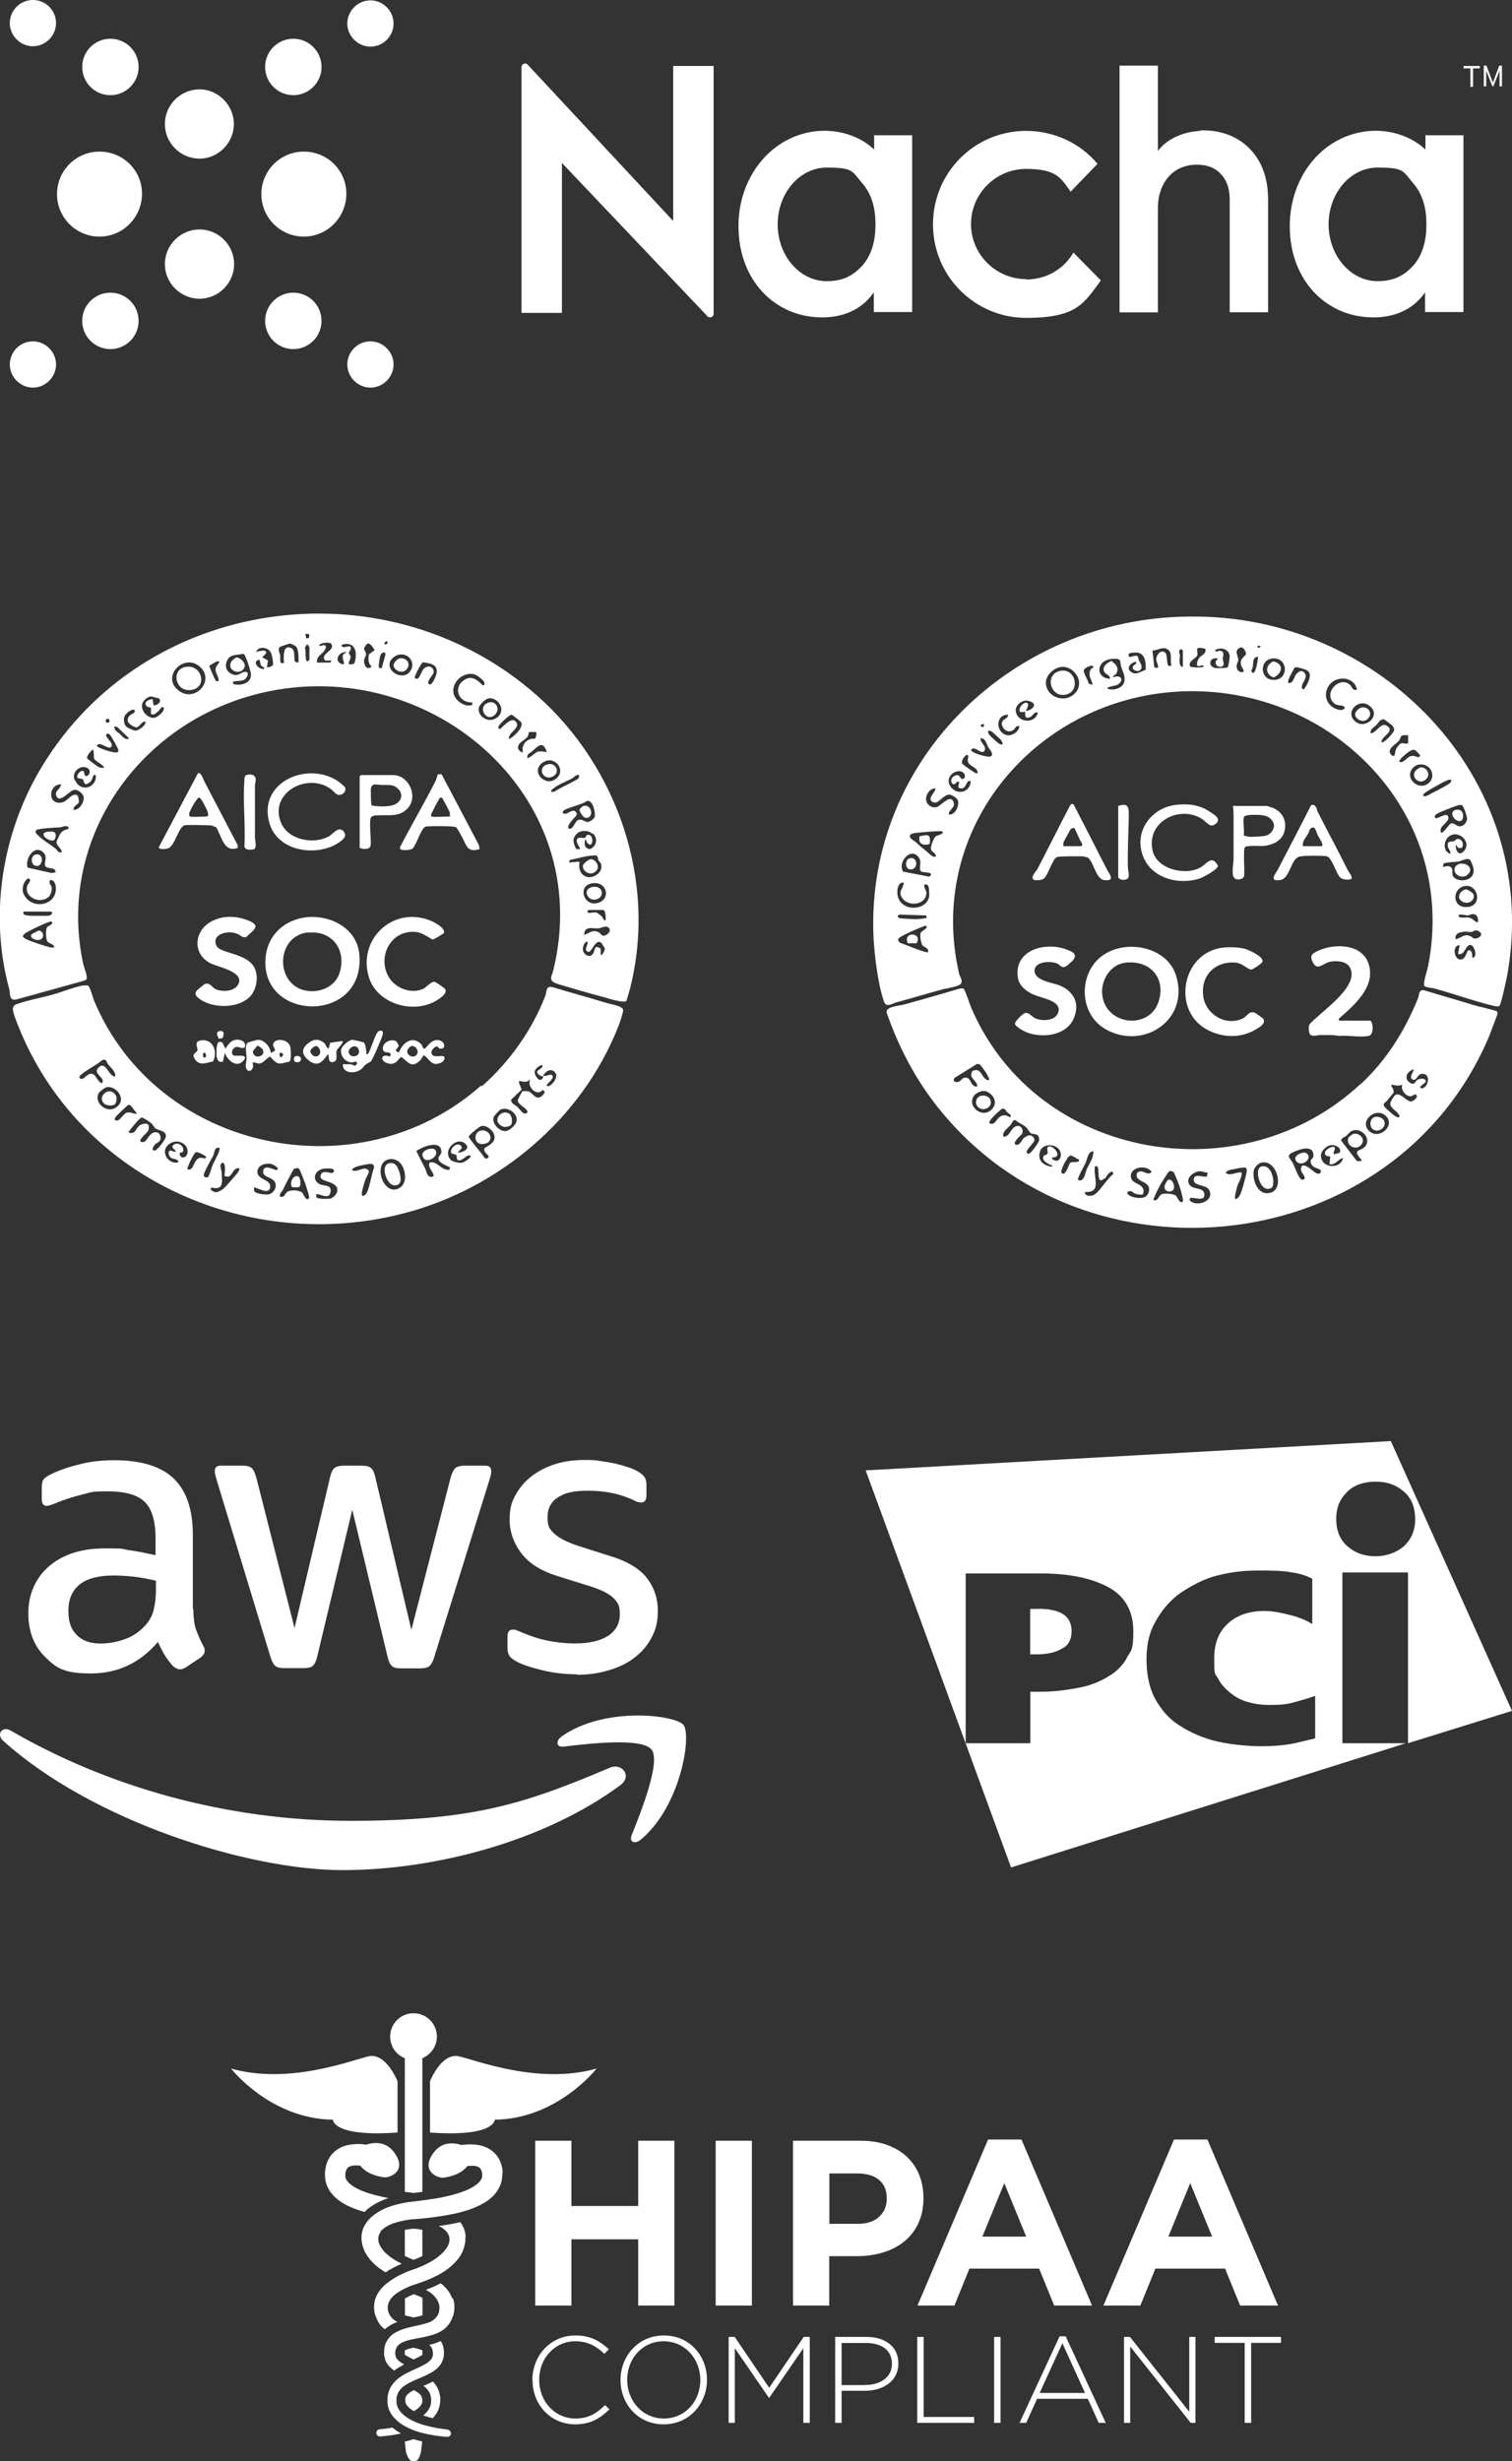 <?xml version="1.0" encoding="UTF-8"?>
<svg id="Layer_1" data-name="Layer 1" xmlns="http://www.w3.org/2000/svg" viewBox="0 0 124.9 203.26">
  <rect x="0" y="0" width="124.9" height="203.26" fill="#333333" stroke="none"/>
  <g id="layer1">
    <g id="g13409">
      <g id="g13299">
        <path id="path13098" d="M99.16,10.81c-1.32.06-2.72.59-3.51,1.66v-7.05h-3.17v20.38h3.17v-8.68c0-1.63.9-3.34,2.92-3.51.95-.06,1.71.17,2.22.7.53.53.79,1.24.79,2.13v9.35h3.17v-9.32c0-1.77-.53-3.23-1.6-4.27-1.01-.98-2.39-1.49-4.04-1.43h0l.06.03Z" fill="#fff"/>
        <path id="path13100" d="M84.76,23.05c-2.5,0-4.55-2.05-4.55-4.55s2.05-4.55,4.55-4.55,2.86.73,3.68,1.88l2.22-2.3c-1.4-1.68-3.54-2.72-5.9-2.72-4.27,0-7.69,3.45-7.69,7.72s3.45,7.72,7.69,7.72,4.77-1.21,6.18-3.09l-2.27-2.3c-.79,1.35-2.22,2.22-3.9,2.22h0v-.03Z" fill="#fff"/>
        <path id="path13102" d="M72.21,11.23v1.12c-.7-.7-2.55-1.88-5.19-1.46-3.48.59-5.87,3.76-6.01,7.41-.17,4.55,2.72,7.64,6.37,7.89,1.8.14,3.68-.39,4.8-2.05v1.63h3.17v-14.6h-3.17l.03.06ZM71.2,21.96c-.84.95-1.8,1.26-2.92,1.26-2.22,0-4.04-2.11-4.04-4.69s1.82-4.69,4.04-4.69,2.08.28,2.92,1.26c.84.95,1.12,2.13,1.12,3.43s-.28,2.5-1.12,3.45h0v-.03Z" fill="#fff"/>
        <path id="path13104" d="M117.75,11.23v1.12c-.73-.7-2.55-1.88-5.19-1.46-3.51.59-5.87,3.76-6.01,7.41-.17,4.55,2.72,7.64,6.37,7.89,1.8.14,3.68-.39,4.8-2.05v1.63h3.17v-14.6h-3.17l.03.06ZM116.71,21.96c-.84.95-1.82,1.26-2.92,1.26-2.22,0-4.04-2.11-4.04-4.69s1.8-4.69,4.04-4.69,2.08.28,2.92,1.26c.84.95,1.12,2.13,1.12,3.43s-.28,2.5-1.12,3.45h0v-.03Z" fill="#fff"/>
        <path id="path13106" d="M55.61,18.25l-12.02-12.91c-.17-.2-.51-.06-.51.2v20.3h3.34v-12.38l12.02,12.66c.17.2.51.06.51-.2V5.45h-3.34v12.83-.03Z" fill="#fff"/>
        <path id="path13110" d="M120.92,5.45h1.32v.2h-.56v1.52h-.22v-1.52h-.56v-.2h.03Z" fill="#fff"/>
        <path id="path13112" d="M123.28,7.13l-.51-1.29v1.29h-.2v-1.71h.22l.53,1.4.53-1.4h.22v1.71h-.2v-1.29l-.51,1.29h-.17.06Z" fill="#fff"/>
      </g>
      <g id="g13132">
        <path id="path13118" d="M25.1,12.52c-1.94,0-3.51,1.57-3.51,3.51s1.57,3.51,3.51,3.51,3.51-1.6,3.51-3.54-1.57-3.48-3.51-3.48Z" fill="#fff"/>
        <path id="path13120" d="M16.48,7.38c-1.57,0-2.86,1.29-2.86,2.86s1.29,2.86,2.86,2.86,2.84-1.32,2.84-2.86-1.29-2.86-2.84-2.86Z" fill="#fff"/>
        <path id="path13122" d="M16.48,18.95c-1.57,0-2.86,1.29-2.86,2.86s1.29,2.86,2.86,2.86,2.86-1.29,2.86-2.86-1.29-2.86-2.86-2.86Z" fill="#fff"/>
        <circle id="circle13124" cx="9.12" cy="5.53" r="2.33" fill="#fff"/>
        <path id="path13126" d="M2.72,0C1.65,0,.81.87.81,1.91s.87,1.91,1.91,1.91,1.91-.87,1.91-1.91-.84-1.91-1.91-1.91Z" fill="#fff"/>
        <circle id="circle13128" cx="9.12" cy="26.5" r="2.33" fill="#fff"/>
        <path id="path13130" d="M2.72,28.19c-1.07,0-1.91.87-1.91,1.91s.87,1.91,1.91,1.91,1.91-.87,1.91-1.91-.87-1.91-1.91-1.91Z" fill="#fff"/>
      </g>
      <g id="g13144">
        <path id="path13134" d="M8.22,12.52c-1.94,0-3.51,1.57-3.51,3.51s1.57,3.51,3.51,3.51,3.51-1.6,3.51-3.54-1.57-3.48-3.51-3.48Z" fill="#fff"/>
        <circle id="circle13136" cx="24.23" cy="5.53" r="2.33" fill="#fff"/>
        <path id="path13138" d="M30.6,3.85c1.07,0,1.91-.87,1.91-1.91S31.64.03,30.6.03s-1.91.87-1.91,1.91.87,1.91,1.91,1.91Z" fill="#fff"/>
        <circle id="circle13140" cx="24.23" cy="26.5" r="2.33" fill="#fff"/>
        <path id="path13142" d="M30.6,28.19c-1.07,0-1.91.87-1.91,1.91s.87,1.91,1.91,1.91,1.91-.87,1.91-1.91-.87-1.91-1.91-1.91Z" fill="#fff"/>
      </g>
    </g>
  </g>
  <g>
    <g id="_2B7LKP" data-name=" 2B7LKP">
      <g>
        <path d="M51.78,82.65c-.24.21-1.47-.17-1.82-.28-1.19-.31-2.51-.7-3.7-1.05-.21-.07-.59-.17-.7-.38-.1-.28.03-.38.1-.63,3.77-14.8-10.61-26.78-24.79-22.9-9.67,2.65-16.16,12.11-14,22.17.07.31.38,1.05.28,1.29l-.14.1-5.66,1.57c-.63.14-.49-.52-.59-.87-1.75-6.42-.49-13.51,3.14-19.06,8.83-13.62,28.31-15.92,40.46-5.17,6.67,5.9,9.88,15.33,7.72,24.05-.03.17-.31,1.12-.35,1.19l.03-.03ZM25.53,52.35h-.31l.07.35c.28.07.28-.1.24-.35h0ZM31.99,52.98c-.1-.1-.38.21-.14.24.14,0,.21-.21.14-.24ZM26.16,54.72h1.12s.1-.14.1-.17h-.52c-.49-.59.91-.8.49-1.4-.17-.14-.8-.07-.98.1,0,.21.35-.03.45.03.24.14,0,.38-.07.52-.24.28-.63.45-.56.91h-.03ZM30.42,53.12c-.1,0-.31.31-.35.42,0,.17.17.31.17.49s-.17.31-.17.56c0,.38.28.8.63.45-.31-.24-.28-.63-.24-.98l.49-.38c-.1-.14-.35-.56-.52-.52h0v-.03ZM24.66,54.72c0-.35.03-1.08-.21-1.33-.07-.07-.42-.24-.49-.24s-.8.24-.84.28c-.21.17,0,.52.03.7,0,.17-.03.56.07.63h.24c-.03-.38-.14-1.54.56-1.26.42.17.21.77.35,1.15l.28.07h0ZM29.27,54.79c.31-.91.07-1.89-1.05-1.54,0,.42.59,0,.73.17.14.21-.17.42-.14.52,0,.07.14.14.14.24.1.31-.56.87.31.63h0v-.03ZM25.56,54.51v-1.08s-.14-.24-.21-.21l-.17.28c.14.24-.03,1.05.21,1.12l.14-.1h.03ZM22.07,55.11c.14,0,.45-.07.49-.24,0-.31-.1-1.01-.35-1.19-.31-.24-.91-.28-1.05.17.56-.21,1.26-.17.49.42l.49.28-.1.59.03-.03ZM28.6,53.85c-.7-.03-1.05.84-.28,1.01.21.03,0-.35,0-.49-.03-.42.03-.28.31-.52h-.03ZM31.53,55.18s.28-.98.31-1.12c0-.28-.24-.21-.38-.03-.07.1-.21.98-.17,1.05,0,.1.14.1.24.1h0ZM19.28,56.5c.73.17,1.68-.14,1.4-1.08-.07-.31-.28-.94-.42-1.22-.03-.07-.07-.17-.17-.21-.56.14-1.12,0-1.36.63-.17.42-.03.8.35,1.01.63.35.84-.21,1.26-.14.31.07,0,.56-.14.63-.21.14-.66.1-.94.17v.17l.03.03ZM32.97,54.06c-.28.03-.73.38-.77.66-.21.8,1.08,1.47,1.64.77s-.03-1.57-.87-1.43ZM21.45,54.48c-.7.1-.1.84.38.77,0-.17-.17-.17-.28-.31-.03-.07-.1-.42-.1-.42v-.03ZM18.09,54.62c-.14-.1-.63.28-.8.35,0,.1.49,1.26.59,1.29h.17c.07-.38-.28-.63-.24-1.01,0-.21.24-.42.31-.59h0l-.03-.03ZM14.67,56.96c1.36,1.19,3.14-.73,1.85-1.89s-3.18.73-1.85,1.89ZM34.92,54.72c-.14.03-.7,1.15-.66,1.26.38.35.49-.52.77-.77.35-.31.77-.17.8.28,0,.24-.59.7-.42.98.21.31.59-.59.63-.77.21-.84-.49-.91-1.12-1.01h0v.03ZM39.04,58.01c-1.12.07-1.68-1.19-.7-1.85.63-.42,1.12,0,1.54.45.52-.17-.45-.84-.66-.91-.91-.28-1.96.63-1.75,1.57.1.56.94,1.19,1.54.94v-.17h0l.03-.03ZM12.72,58.25c.31,0,.7-.35.38-.59-.49-.07-.63-.31-1.08.07-.77.66.14,1.68.77,1.54.24-.07.84-.52.73-.84-.21-.14-.28.17-.42.28-.14.14-.42.42-.63.24v-.52c-.21,0-.49-.1-.45-.38.07-.21.42-.31.59-.31l.07.49h0l.03.03ZM40.33,57.69c-.24.03-.7.49-.77.73-.17.63.66,1.29,1.33.94,1.08-.56.28-1.85-.56-1.68h0ZM12.02,59.58c-.31-.03-.49.45-.73.49-.21,0-.66-.28-.73-.49-.1-.56.52-.63.56-.77.14-.49-.77,0-.87.45-.03.28,0,.59.21.77.1.1.59.28.7.31.28,0,.98-.45.84-.8h0l.03.03ZM42.04,61.01c.07.1,1.29-.87,1.01-1.36-.03-.07-.73-.63-.8-.63-.17,0-1.08.84-1.08,1.01s.07.17.14.17c.31-.24,1.01-1.12,1.36-.52.28.49-.73.84-.63,1.36v-.03ZM8.84,59.37c-.14.03-.14.28,0,.31.28.07.28-.38,0-.31ZM10.62,61.08c0-.14,0-.17-.1-.24-.03-.03-.77-.73-.8-.77-.1-.07-.17-.07-.28-.07,0,.35.24.42.45.59.21.21.38.49.77.45l-.03.03ZM43.19,62.09c-.14-.63.38-1.15,1.01-1.08.07-.1.17-.49.07-.56h-.59c0,.63-.63.66-.84,1.08-.21.38.28.66.38.59h0l-.03-.03ZM8.84,60.59q-.1.07-.07.17c.07.24.63.66.42.91-.24.31-1.01-.56-1.19-.07,0,.14,1.47.66,1.71.52.07-.03.07-.1.07-.17,0-.1-.59-1.19-.7-1.26-.07-.07-.1-.1-.21-.1h-.03ZM45.18,62.12c-.42-1.26-.91-.17-1.57.17l-.07.28c.14.14.7-.45.87-.49.24-.07.52,0,.77.03ZM8.56,63.45c.21-.17-.7-.59-.77-.77-.07-.14,0-.77-.14-.77-.14.1-.52.52-.45.7,0,.07.87.7.94.73.14.07.24.07.42.07v.03ZM45.36,62.79c-.77.07-1.29.87-.63,1.47.42.35.84.35,1.26,0,.66-.59.07-1.5-.63-1.47ZM6.85,64.36c-.07-.07-.38-.03-.45-.14-.14-.21.28-.63.45-.56.14.07.1.28.17.38.21.24.66-.38.17-.63-.59-.28-1.26.38-1.05.94,0,0,.21.31.21.35.59.7,1.61.24,1.57-.63-.24-.31-.24.28-.42.45-.03.07-.31.24-.38.24-.21,0-.21-.35-.28-.42h0ZM47.84,64.01c-.28-.07-.38.17-.59.28-.59.31-1.26.52-1.75,1.01.07.14.17.1.31.07.52-.35,1.15-.59,1.68-.91.21-.1.38-.17.35-.45h0ZM4.97,64.78c-.98.07-1.05,1.68.1,1.5.52-.07.77-.77,1.26-.63.17.07.21.49.17.63s-.49.31-.42.59c.45.07.84-.56.84-.98,0-.31-.45-.7-.77-.66-.42.03-1.22,1.19-1.5.49-.17-.42.42-.59.38-.98h0l-.07.03ZM47.35,67.64c-.07.07-.66.73-.31.8.31.07.45-.63.73-.73.35-.1.49.17.77.17.21,0,.56-.28.59-.45.07-.31-.17-1.5-.7-1.26-.31.28-1.71.56-1.89.8,0,.03-.07.07-.07.14.28.35.73-.35,1.05-.1s-.07.49-.21.66h0l.03-.03ZM5.66,68.3c-.24-.17-.49,0-.73.03-.31,0-1.78.1-1.92.21-.17.17,0,.31.14.45.42.42.98.73,1.43,1.08.14.1.17.38.52.31,0-.35-.52-.56-.42-.91.28-.56.28-.87.98-1.01v-.24.07ZM48.89,68.83c-.31-.28-.91-.28-1.22,0-.45.42-.31.8-.07,1.29h.31c.1-.07-.45-.56-.21-.87.17-.14.45,0,.63-.07.07,0,.07-.21.21-.24.56-.1.49,1.26-.03.66-.07-.1-.07-.24-.17-.28-.1.38-.07.77.42.8.52-.24.66-.91.21-1.29h-.07ZM4.58,72c0-.45-.66-.17-.84-.49-.14-.28.24-.73-.17-1.12-.73-.7-1.54.56-1.29,1.26l1.99.45.35-.07h0l-.03-.03ZM47.87,71.2c-.1.52.07,1.08.63,1.22s1.36-.42,1.15-1.05c0-.1-.14-.21-.21-.31-.07-.14,0-.35-.21-.42-.73,0-1.47.24-2.16.38l-.07.21.8-.07h0l.07.03ZM4.02,74.06c-.66.63-2.02.07-1.78-.87.03-.17.28-.35.24-.56l-.14-.1c-.38.21-.56.8-.42,1.22.59,1.47,2.83,1.08,2.69-.49-.03-.66-.66-.77-.49-.28,0,.07.1.14.14.24.07.28-.07.66-.24.87h0v-.03ZM48.89,72.95c-1.26.21-.63,2.09.63,1.57.94-.38.59-1.78-.63-1.57ZM49.86,75.15h-1.26c-.31.42.45.14.66.21.03,0,.38.24.42.28.14.14.14.35.31.38.07,0,.07-.8-.14-.87h0ZM2,75.25c-.38.42.66.38.94.38h.94c.49,0,.49-.35.31-.35H2v-.03ZM4.48,78.29c.03-.38-.45-.31-.59-.59-.1-.21-.14-.91,0-1.12.07-.1.38-.21.45-.35l-.1-.14c-.1,0-.7.24-.84.31-.35.17-.98.45-1.29.66s-.28.31.03.49c.42.21,1.61.59,2.06.7h.28v.03ZM48.26,77.21c.42-.14.66-.45,1.15-.24.17.07.24.24.35.28.28.14.87-.38.49-.66-.24-.17-.52.03-.77.07-.49.07-1.22-.28-1.22.56ZM48.54,77.8c-.17-.21-.7.66-.14,1.05.28.17.49.1.63-.17.07-.14.07-.45.28-.49l.31.14v.49c.07.1.14,0,.17-.07.07-.07.17-.28.17-.42,0,0-.28-.49-.31-.49-.52-.31-.73.84-1.08.77-.38-.21,0-.49-.03-.8h0Z" fill="#fff"/>
        <path d="M39.81,89.7c2.27-1.99,4.15-4.64,5.24-7.47.14-.38,0-.84.63-.7,1.47.45,2.93.84,4.4,1.29.28.1,1.36.24,1.4.59,0,.21-.31,1.15-.42,1.4-3,7.58-9.85,13.37-17.74,15.4-12.64,3.28-26.32-2.72-31.53-14.8-.17-.42-.63-1.47-.7-1.89-.07-.28,0-.49.28-.59.84-.31,1.99-.52,2.9-.77.8-.21,1.78-.63,2.55-.77.14,0,.35-.03.45,0,.17.07.42,1.08.52,1.29,5.24,12.46,21.89,15.88,31.94,6.98h0l.07.03ZM9.51,88.9c.07-.42-.35-.7-.59-1.01-.1-.14-.1-.35-.31-.38-.21,0-.35.21-.52.31-.24.17-1.54.91-1.54,1.12.17.42.52-.07.7-.17.63-.38.66.45,1.15.7.42-.49-.84-.77-.24-1.33s.8.77,1.36.77ZM44.8,87.96c-.24,0-.59.31-.63.52s.21.66.42.7c.17,0,.28-.14.28-.31-.17.07-.56-.21-.49-.38.03-.17.52-.24.42-.56h0v.03ZM45.18,89.67c.21.21,1.08-.7.66-1.12-.35-.38-.77-.07-.98.28.21.14.73-.28.8.07.07.24-.59.66-.49.77h0ZM43.86,89.15c-.17,0-.17.14-.35.17-.59.1-.87-.42-.42.66l-.87.84c0,.35.35.42.52.59.14.14.42.52.59.56.1,0,.28-.07.24-.17-.07-.31-.77-.56-.8-.91,0-.1.35-.73.38-.77.07-.03.38,0,.49,0,.42.14.73,1.05,1.36.1-.14-.38-.24-.07-.42-.03-.49.14-1.05-.59-.77-1.05h.03ZM8.18,90.23c-.52.8.7,1.89,1.54,1.12.73-.66-.17-1.68-.87-1.57-.14,0-.56.31-.66.45ZM11.32,91.97l-.49-.63c-.07-.07-.14-.1-.21-.1s-.94.84-1.05.98c-.14.17-.14.35.14.31.21,0,.52-.63.84-.66s.49.14.77.1h0ZM40.82,92.18c-.31.52.45,1.33,1.01,1.22.31-.07.77-.49.84-.8.14-.63-.7-1.22-1.29-.98-.07,0-.49.45-.56.56ZM12.86,94.45c-.14.14-.45.59-.07.56.21,0,.87-.91.91-1.12.07-.49-.52-.52-.8-.66-.17-.1-.24-.31-.38-.45-.1-.1-.73-.52-.84-.49-.17.07-1.05,1.12-1.05,1.19,0,.1.24.1.35.07.28-.07.31-.63.84-.73.45-.1.56.1.42.56-.07.17-1.08.94-.45.94.42,0,.52-.94,1.19-.8.21.03.31.35.28.52,0,.24-.28.31-.42.45h0l.03-.03ZM39.77,92.99c-.17.03-1.05.77-1.05.87,0,.14.91,1.22,1.08,1.43.14.17.31.66.59.21-.17-.21-.45-.38-.38-.66.28-.24.87-.42.84-.94,0-.49-.63-1.01-1.12-.91h.03ZM14.85,95.26c0,.45.52.42.63,0,.17-.8-.87-1.33-1.57-.73s0,1.64.8,1.47c.07-.35-.45-.21-.66-.45-.07-.1-.17-.35-.1-.45.17-.24.35.1.56,0,.1-.1-.49-.31-.17-.56.35-.28.94.1.77.59l-.31.1h0l.07.03ZM37.82,95.19c.35,0,1.05-.28.66-.7-.28-.28-.66-.28-.98-.07-.45.31-.7.87-.28,1.36.14.17.73.28.94.24.35-.07,1.08-.7.52-.59-.21,0-.49.49-.87.38-.1-.07-.07-.42-.14-.45-.07-.07-.45,0-.42-.28.07-.49.77-.84.91-.28l-.38.42h0l.03-.03ZM37.09,96.37c-.24-.14-.91-.35-.87-.73,0-.17.24-.28.24-.52,0-1.05-1.57-.42-2.06-.07,0,.07.63,1.26.73,1.47s.1.52.38.66c.1.03.28.03.31-.1,0-.28-.56-.73-.31-1.08.63-.14.98.73,1.64.59v-.24h0l-.07.03ZM17.95,94.8c-.28.07-.24.49-.35.66-.14.28-.8,1.4-.77,1.61,0,.14.24.21.35.14.1-.07.28-.7.35-.91.14-.35.49-.94.59-1.29,0-.07.07-.14,0-.21-.07-.03-.14-.03-.21,0h.03ZM15.48,96.55c.42.17.49-.38.66-.63.24-.35.38-.35.8-.24l.1-.14c-.14-.14-.7-.45-.87-.38s-.77,1.36-.7,1.43h0v-.03ZM33.04,96.02c-.49-.49-1.33-.38-1.54.28-.31.91.52,2.44,1.54,1.78.66-.42.45-1.61,0-2.06h0ZM18.55,97.07c0-.24.14-.91-.14-1.05-.35.07-.14.52-.1.77,0,.21.03.52.03.7,0,.59-.28.7-.84.59-.31.1.14.38.35.38.14,0,.45-.17.59-.28.24-.21.87-.94,1.08-1.19.07-.07.42-.56.17-.52-.56,0-.49.98-1.15.63h0v-.03ZM21.06,98.43c.17.17.84.24,1.08.21.42-.03.77-.56.59-.98-.24-.52-1.12-.38-.98-1.01.1-.52.94,0,1.08-.03.38-.1-.21-.42-.38-.49-.45-.1-1.15.03-1.19.63,0,.73,1.19.59,1.05,1.33-.14.66-1.22-.14-1.33,0,0,.1,0,.28.07.35h0ZM30.45,96.13c-.24.03-.77.14-.98.21-.21.07-.63.31-.21.35s.94-.45,1.22.03c0,.14-.21.49-.28.66-.07.21-.66,1.85,0,1.26.31-.31.49-1.75.7-2.2,0-.31-.14-.35-.42-.31h-.03ZM26.23,98.92c.1.1.84.1,1.01.07.28-.03.63-.42.63-.7,0-.87-1.68-.59-1.36-1.29.24-.52.98.14,1.08-.28.07-.31-.8-.24-1.01-.17-.66.21-.8.94-.14,1.26.35.14.87.03.87.49,0,.98-1.05.14-1.19.35,0,.07,0,.24.07.31h0l.03-.03ZM23.12,98.82c.38.1.38-.17.56-.35.28-.24,1.01-.21,1.29.03.1.1.31.77.56.45.07-.1-.24-.94-.28-1.12-.07-.17-.49-1.29-.56-1.33-.14-.07-.31,0-.42.03-.31.56-.59,1.08-.87,1.68-.1.21-.31.31-.28.59h0Z" fill="#fff"/>
        <path d="M25.39,75.74c1.96-.17,4.08.94,4.29,3.04.52,5.52-7.4,5.66-7.75,1.01-.14-2.2,1.26-3.81,3.46-4.05h0ZM25.42,77c-2.51.31-2.72,3.91-.52,4.71,1.19.42,2.72-.07,3.14-1.33.63-1.89-.59-3.6-2.62-3.35h0v-.03Z" fill="#fff"/>
        <path d="M20.61,82.34c-1.01.98-3.07.94-4.15.14-.21-.17-.42-.35-.24-.63,0-.03.63-.56.7-.59.45-.14.56.28.94.45.52.21,1.4.17,1.75-.31.8-1.15-1.71-1.54-2.3-1.89-1.5-.84-1.22-2.76.24-3.46.91-.45,1.92-.42,2.86-.07,1.22.45.59.77-.07,1.4-.35.1-.42-.14-.7-.24-.77-.38-2.23,0-1.75.98.31.63,2.55.59,3.14,1.82.35.73.17,1.82-.42,2.41h0Z" fill="#fff"/>
        <path d="M36.63,77.07c-.03.07-.8.52-.91.52-.66-.38-1.01-.7-1.82-.63-1.96.17-2.76,2.51-1.61,3.98.63.77,1.75,1.12,2.65.73.28-.14.7-.63.94-.59.1,0,.87.52.91.63.17.35-.49.77-.77.94-1.92,1.12-4.89.24-5.55-1.96-.94-3.11,1.96-5.83,4.96-4.71.31.1,1.54.7,1.19,1.15h0v-.07Z" fill="#fff"/>
        <path d="M28.39,68.69c.49.49-.63,1.05-1.01,1.22-1.89.77-4.54.17-5.13-1.96-.94-3.28,2.97-5.06,5.52-3.53.14.07.66.49.73.59.17.38-.31.77-.66.59-.17-.07-.38-.38-.63-.52-1.96-1.26-4.96.45-4.01,2.83.56,1.43,2.62,1.85,3.91,1.19.42-.21.8-.91,1.29-.45h0v.03Z" fill="#fff"/>
        <path d="M17.78,68.3c-.14-.07-.28-.14-.45-.14-.35,0-1.85-.07-2.09,0-.49.14-.8,1.68-1.33,1.89-.17.07-.73.14-.8-.07l3.25-6.14c.28-.07.45.59.56.77.91,1.75,1.82,3.46,2.72,5.2v.21c-1.19.45-1.33-1.05-1.82-1.75h0l-.03.03ZM15.68,67.43c.17.07,1.05,0,1.33,0s.17-.24.14-.38c0-.1-.38-.8-.45-.91s-.14-.21-.24-.28c-.21,0-.87,1.22-.84,1.4,0,.07.03.14.1.17h-.03Z" fill="#fff"/>
        <path d="M33.07,70.12s-.07-.17,0-.21c.94-1.82,1.99-3.6,2.93-5.45.07-.17.1-.35.17-.52h.31l3.07,5.83.07.35c-1.08.35-1.08-.38-1.5-1.08-.07-.14-.38-.7-.45-.73-.21-.1-1.89-.1-2.2-.07-.21,0-.35,0-.49.17-.28.31-.63,1.43-.91,1.68-.14.1-.77.17-.94.07h0l-.07-.03ZM35.62,67.43c.21.07,1.08,0,1.4,0s.1-.07.14-.07v-.24c0-.1-.56-1.08-.59-1.15s-.07-.1-.14-.1c-.1,0-.14.07-.17.14-.07.1-.66,1.22-.66,1.29s.03.14.1.14h-.07Z" fill="#fff"/>
        <path d="M29.82,64.01h2.65c1.33,0,2.16,1.85,1.12,2.83-.66.63-1.47.45-2.27.49-.31,0-.7,0-.73.35-.07.66.07,1.5.03,2.16-.1.35-.66.31-.91.17v-5.9l.1-.1h0ZM30.7,66.52c.59.1,1.71.17,2.16-.24s.35-.94-.17-1.29c-.35-.24-.8-.14-1.22-.17-.35,0-.77-.21-.84.35,0,.17,0,1.26.07,1.33h0v.03Z" fill="#fff"/>
        <path d="M32.72,85.97s.21.31.21.38c0,.21-.52.42.03.56.28-.8,1.12-1.43,1.85-.66.1.1.1.38.24.35.17,0,.45-.63.94-.7.77-.1.94.77.38.7-.14,0-.21-.24-.38-.17-.17.14-.38.28-.35.52.1.63,1.29-.1,1.05.56-.07.24-.52.38-.77.35-.42-.07-.73-.73-.94-.7,0,0-.17.31-.31.45-.7.63-.94.1-1.5-.31-.24,0-.38.73-1.12.52s-.56-.87.14-.56l.1-.17c-.14-.35-.59,0-.66-.45-.07-.56.73-.91,1.12-.63h0l-.03-.03ZM33.98,86.39c-.07,0-.31.24-.31.31-.17.38.42.77.73.42.28-.31-.1-.8-.38-.73h-.03Z" fill="#fff"/>
        <path d="M20.26,64.04c.35-.14.84-.14.87.35,0,.17-.07.31-.07.45v4.33c0,.24.21.91-.14.98-.28.03-.7.07-.73-.28.1-1.78-.14-3.7,0-5.45,0-.1,0-.24.07-.31h0v-.07Z" fill="#fff"/>
        <path d="M22.39,86.95l.31-.17c.07-.17-.14-.28-.14-.49,0-.59,1.29-.56,1.43.21.03.21.1,1.08-.1,1.19-.24,0-.52.14-.73.14-.49.03-.73-.56-.87-.56-.31.14-.56.59-.94.56-.17,0-.28-.14-.49-.07.24.63-.49,1.01-.56.28,0-.24.07-.45.07-.7s-.17-.94.07-1.22c.03-.03.73-.24.84-.24.49-.07,1.08.59,1.08,1.05h0l.03.03ZM21.27,86.35l-.38.45c0,.77,1.15.45.8-.14-.03-.07-.35-.31-.42-.31ZM23.12,86.95c-.07.14-.03.28.1.38.24-.17.21-.42-.1-.38Z" fill="#fff"/>
        <path d="M28.39,87.89h.59c.17,0,.38.31.52-.1l-.1-.14c-.59.31-1.33-.28-1.22-.98.07-.31.63-.77.91-.8.07,0,.87.17.94.21.17.1.21.63.24.84,0,.07-.07.17.1.14.28-.31.63-1.82.94-1.92.24-.07.35,0,.31.28,0,.14-.87,2.16-.98,2.23-.1.1-.35.17-.49.31-.17.17-.21.31-.49.45-.52.28-1.4.17-1.33-.52h.03ZM28.92,87.12c.28.28.84.03.73-.38-.21-.77-1.19-.03-.73.38Z" fill="#fff"/>
        <path d="M27.14,86.63l.14-.52,1.01-.14c.14.14-.45.66-.49.8-.07.28.17.87-.31.94s-.24-.63-.42-.63c-.45.66-.87,1.08-1.61.45-.59-.49-.56-.98.07-1.43.42-.31.8-.31,1.22,0,.21.17.17.45.42.49l-.03.03ZM26.05,86.39c-.17.07-.42.28-.42.45.31.87,1.29.17.56-.45h-.14Z" fill="#fff"/>
        <path d="M20.22,86.49c-.24.17-.45-.07-.7-.03-.31.07-.49.49-.24.7.17.1,1.33-.17.84.42-.56.66-1.33,0-1.54-.63l-.17.73c-.35.07-.45-.1-.52-.45,0-.28-.1-1.54.49-1.12l.24.49c.21-.31.42-.66.84-.73.38-.07.91.14.77.59h0v.03Z" fill="#fff"/>
        <path d="M17.64,87.65c-.56.1-1.12.42-1.54-.17-.31-.49.14-.52.21-.73s-.38-.77.35-.84c.98-.1,1.33.98.94,1.75h.03ZM16.98,87.33c.17-.52-.38-.52-.17,0h.17Z" fill="#fff"/>
        <path d="M18.41,85.69c-.07.07-.28.1-.35.07-.07-.17-.21-.35-.07-.56.17-.07.31-.1.45.03.07.1,0,.35-.03.42v.03Z" fill="#fff"/>
        <path d="M24.41,87.23c.52-.17.66.52.1.49-.31,0-.28-.45-.1-.49Z" fill="#fff"/>
        <path d="M15.37,55.07c1.29-.21,1.78,1.64.52,1.89-1.43.31-1.82-1.71-.52-1.89Z" fill="#fff"/>
        <path d="M48.19,66.56c.7-.21.94,1.05.17.98-.17,0-.49-.52-.49-.63s.21-.31.31-.35h0Z" fill="#fff"/>
        <path d="M19.52,54.3c.28-.03.73.38.7.7-.14.84-1.54.49-1.12-.35.07-.1.28-.31.42-.35Z" fill="#fff"/>
        <path d="M3.95,68.69c.31-.03.66-.07.66.31,0,.07-.07.35-.14.38-.35.21-1.43-.56-.52-.7h0Z" fill="#fff"/>
        <path d="M3.19,76.86c.28-.03.56.42.21.7-.28.21-1.08-.1-.77-.42.07-.03.52-.28.59-.31l-.03.03Z" fill="#fff"/>
        <path d="M48.75,70.96c.42-.07.91.63.45,1.01-.52.45-1.22-.14-1.01-.59.07-.1.45-.42.59-.42h-.03Z" fill="#fff"/>
        <path d="M2.94,70.57c.7-.14.63.87.17.94-.56.07-.66-.8-.17-.94Z" fill="#fff"/>
        <path d="M33.04,54.37c.49-.07.87.35.63.8-.42.66-1.26.1-1.15-.31.07-.21.31-.45.52-.49Z" fill="#fff"/>
        <path d="M40.4,58.01c.56-.14.94.52.52.98-.77.8-1.57-.73-.52-.98Z" fill="#fff"/>
        <path d="M48.89,73.26c.91-.21,1.12.8.38,1.01s-1.19-.84-.38-1.01Z" fill="#fff"/>
        <path d="M45.36,63.1c.63-.07.94.77.24,1.05-.8.35-1.29-.91-.24-1.05Z" fill="#fff"/>
        <path d="M35.93,94.94c.45.49-.63,1.19-.94.7-.42-.63.7-.94.94-.7Z" fill="#fff"/>
        <path d="M24.48,97.14h.14c.21.1.21.59.17.8-.07.17-.49.1-.63.1-.21-.07-.14-.84.31-.91h0Z" fill="#fff"/>
        <path d="M32.16,96.06c.45-.1.66.24.8.63.17.49.31,1.29-.45,1.19-.56-.07-1.15-1.64-.35-1.82Z" fill="#fff"/>
        <path d="M39.7,93.37c.77-.17,1.19.87.38,1.08-.98.24-1.01-.94-.38-1.08Z" fill="#fff"/>
        <path d="M9.47,91.21c-.17.14-.7.1-.87-.07-.63-.59.49-1.54.98-.66.1.17.03.63-.1.73Z" fill="#fff"/>
        <path d="M42.15,92.08c.17.17.21.77,0,.87-.21.14-.56.17-.77,0-.77-.49.14-1.47.77-.91v.03Z" fill="#fff"/>
      </g>
    </g>
    <g>
      <path d="M98.1,50.92h.94c15.57.24,28.35,13.89,25.45,29.71-.07.31-.49,2.34-.63,2.44s-.42,0-.59-.03c-1.57-.38-3.21-.98-4.75-1.4-.21-.07-.77-.07-.87-.24-.1-.21.24-1.26.31-1.57,2.58-12.92-8.34-23.64-21.05-22.69-11.73.91-20.42,11.59-17.67,23.32.07.24.31.49.14.77-.14.24-1.12.38-1.43.45-1.29.35-2.55.73-3.84,1.08-.45.1-.91.56-1.12-.14-.49-1.47-.77-3.84-.84-5.38-.56-14.63,11.63-26.15,25.94-26.32ZM103.89,53.5c.31,0,.31-.21,0-.17v.17ZM99.53,53.57c-.98-.24-.52.21-.63.56-.07.24-.8.45-.59.91.03.07,1.01.14,1.12,0,0-.21-.31,0-.45-.03-.24-.07,0-.59.1-.7.17-.21.59-.31.49-.73h-.03ZM102.74,55.49c0-.24-.21-.42-.24-.63-.1-.52.45-.66.42-.91,0-.14-.21-.52-.42-.49-.63.24-.21.66-.21,1.05,0,.17-.14.28-.14.49,0,.35.21.56.56.49h.03ZM95.65,55.18c.07-.28-.14-.49-.14-.73,0-.35.42-.91.77-.52.21.24,0,1.36.49,1.01-.14-.38.1-1.01-.28-1.29-.45-.31-.8.07-1.29.07l.14,1.33.1.1h.21v.03ZM100.61,54.38c-.77-.17-.87.73-.14.8.17,0,.84,0,.94-.07.07-.07.17-.77.17-.91-.03-.59-.73-.8-1.19-.52-.03.28.28,0,.45.07.35.1.17.45.17.66,0,.14.07.24.07.38,0,.59-1.12.17-.45-.42h-.03ZM97.71,54.97v-1.19c0-.21-.31-.24-.31.07,0,.1.07.17.07.28,0,.31-.14.7.14.94l.14-.07-.03-.03ZM93.87,54.69c-.17-.14-1.05.42-.38.84.38.24.77-.1,1.15-.21.03-.59-.03-1.43-.8-1.43s-.59.17-.59.28c0,.28.63-.24.77.1,0,.31.31.56.28.84-.07.52-.77.28-.73,0,0-.21.31-.21.31-.42h0ZM103.93,54.24c-.49,0-.38.52-.45.84,0,.17-.24.31,0,.49.28.07.42-1.12.45-1.33ZM91.5,56.89c.56.17,1.4-.1,1.4-.77,0-.45-.17-.66-.28-1.05-.14-.42.07-.7-.59-.66-.38,0-.8.1-1.05.42-.42.59,0,1.22.7,1.22.07-.31-.42-.35-.49-.63-.14-.42.31-.7.63-.84.31.28.59.45.45.94-.07.24-.31.21-.35.42.73-.28.98.28.35.63-.14.07-.91.14-.77.31h0ZM105.11,54.38c-1.05.1-1.05,1.61-.07,1.75,1.47.21,1.43-1.89.07-1.75ZM90.24,56.58c0-.35-.24-.56-.24-.91,0-.49.28-.49.31-.56.07-.31-.7,0-.77.21-.1.24.35.8.38,1.12l.35.14h-.03ZM87.66,55.08c-.63.07-1.33.73-1.26,1.4.1,1.12,1.57,1.61,2.37.8.91-.87,0-2.34-1.15-2.2h.03ZM106.4,56.4c.45.07.45-.42.66-.7.21-.24.45-.42.7-.14.35.49-.31.77-.21,1.29l.14.1c.28-.35.84-1.33.24-1.61-.17-.07-.84-.31-.98-.21-.03,0-.49.91-.52,1.01,0,.07-.03.14,0,.24h-.03ZM112.1,56.96c-.21-1.08-1.68-1.22-2.3-.38-.59.8-.17,1.78.73,2.02.49.14.73-.21.38-.31s-.52.03-.84-.35c-.66-.87.63-2.09,1.43-1.4.21.17.17.49.56.42h.03ZM84.72,58.71c.66-.07,1.08-.66.17-.84-.45-.1-1.05.38-.98.87.14.98,1.64,1.05,1.82.1-.31-.07-.42.28-.63.38-.42.17-.42-.07-.42-.45-.94.28-.24-.87.14-.73.31.14-.14.63-.07.7h0l-.03-.03ZM113.21,58.36c-.87-.84-2.2.42-1.26,1.22.8.7,2.13-.45,1.26-1.22ZM83.26,59.02c-1.01,0-1.05,1.4-.14,1.68.42.14,1.08-.28,1.08-.73-.31-.07-.31.17-.45.28-.59.49-1.22-.35-.91-.73.14-.17.45-.21.42-.49h0ZM114.12,61.29c.17.17,1.01-.8,1.05-.98,0-.1-.07-.31-.14-.38-.03-.03-.63-.49-.7-.52-.35-.03-.45.28-.66.49s-.49.28-.45.66c.49,0,.84-1.01,1.4-.59.63.49-.59.84-.49,1.36h0v-.03ZM81.27,59.79c-.35,0-.35.28,0,.24v-.24ZM81.62,60.35c0,.1,0,.17.07.28.03.1.84.84.94.84.38.07.1-.28,0-.42-.07-.07-.63-.59-.7-.63-.1-.07-.17-.07-.28-.07h-.03ZM116.32,60.73c-.77-.1-.52.17-.8.49-.21.24-1.05.66-.59,1.12.35.31.28-.21.38-.45.07-.17.31-.49.49-.52.17,0,.35.1.52,0v-.63h0ZM80.99,60.98c-.03.38.59.66.31,1.05-.21.28-.66-.31-.98-.21l-.1.14c.03.21,1.43.66,1.64.49.28-.17-.17-.63-.24-.77-.14-.28-.24-.77-.63-.7ZM115.62,62.93c.42.07.56-.42.94-.49.28-.07.42.07.66.1l.1-.17c-.42-.42-.45-.63-1.01-.24-.1.07-.84.66-.7.77h0v.03ZM79.8,62.37c-.17.14-.42.45-.31.7.03.07,1.12.84,1.19.8.1,0,.1-.14.03-.24-.17-.35-.77-.38-.77-.87,0-.17.17-.42-.14-.42h0v.03ZM117.23,63.14c-.17,0-.42.17-.52.28-.8.91.66,2.06,1.43,1.12.49-.63-.1-1.54-.91-1.4ZM79.07,64.5c-.31.7-.84-.17-.17-.45.42-.17.38.28.59.28s.28-.24.17-.42c-.42-.63-1.78.17-1.12,1.08.56.73,1.64.42,1.64-.49-.45-.1-.31.77-.91.59-.21-.07-.03-.38-.03-.52h-.14l-.03-.07ZM117.58,65.76c.24,0,.45-.1.66-.24.38-.17,1.08-.56,1.43-.77.24-.17.35-.42,0-.35-.21.03-1.57.8-1.82.98-.14.1-.31.17-.28.38h0ZM77.18,65.13c-.35,0-.59.38-.66.66-.14.49.31.98.84.87.35-.07,1.12-1.12,1.4-.45.21.52-.42.63-.38,1.05.52.1.91-.77.73-1.19-.07-.17-.49-.45-.7-.45-.49,0-.91.84-1.33.63-.63-.28.35-.94.17-1.15h0l-.07.03ZM120.82,66.53c-.07-.07-.24-.07-.35-.03-.28.07-1.54.56-1.75.7-.17.1-.31.24-.1.38.14.03.91-.52,1.01-.14.14.42-.63.7-.63,1.12,0,.7.7-.56.87-.56.24-.07.42.24.73.24s.59-.35.59-.63c0-.17-.24-.94-.38-1.05h0v-.03ZM77.29,70.79c.1-.31-.31-.42-.38-.63-.07-.21.21-.98.42-1.12.07-.03.77-.21.49-.38-.14-.07-1.64.07-1.92.1-.14,0-.63.07-.7.17-.17.28.24.45.42.59.31.28.45.42.77.66.14.1.7.7.84.56h0l.07.03ZM120.26,69.63c-.07.45.17,1.19.66.66.7-.73-.45-1.85-1.26-1.19-.45.38-.45,1.29.17,1.4,0-.24-.24-.45-.24-.66-.03-.42.28-.31.52-.38.17-.07.17-.24.42-.17.31.1.38.45.24.73h-.31l-.28-.35h0l.07-.03ZM76.07,71.94c-.21-.21.1-.7-.14-1.08-.66-1.01-1.82.35-1.33,1.12l2.16.42c.56-.42-.56-.31-.7-.45h0ZM119.15,71.59c.24,0,.45-.14.66,0,.24.14.14.42.17.63.14.7,1.85.7,1.75-.42,0-.14-.21-.73-.31-.8-.24-.17-.63.07-.91.14-.38.07-.87.03-1.26.17l-.07.28h-.03ZM74.7,72.92c-.35-.14-.52.24-.56.52-.24,1.89,2.41,1.96,2.62.56,0-.21,0-.73-.1-.87-.1-.1-.35-.17-.31.07.03.21.21.38.17.63-.07.87-1.43,1.08-1.96.38-.42-.59,0-.7.1-1.29h.03ZM121.07,73.16c-1.08.1-1.19,1.75.03,1.75,1.4,0,1.05-1.85-.03-1.75ZM122.05,76.23c.14-.35-.03-.8-.45-.73-.14,0-.24.1-.38.1s-.66-.17-.73,0c-.07.28.7.14.77.17.35,0,.49.31.8.42h0v.03ZM76.56,75.6l-2.23-.07c-.24.03-.24.28.07.31.38.03.94.07,1.33.07.1,0,.77-.07.8-.1v-.21h.03ZM76.66,78.61c.07-.38-.31-.31-.49-.59-.1-.21-.21-.8-.1-1.01,0-.07.77-.45.38-.56-.07,0-.98.38-1.12.45-.21.1-1.08.49-1.12.63,0,.07-.03.1,0,.17l.1.14c.31.1,2.23.91,2.37.8h0l-.03-.03ZM120.26,77.56c.49-.1.66-.49,1.22-.24.1.03.17.14.24.17.31.1.87-.24.52-.52-.38-.31-.49,0-.77,0-.24,0-.45-.07-.66,0-.35.03-.66.21-.56.59h0ZM120.58,78.05c-.63,0-.49,1.15.03,1.19s.49-.73.73-.77c.28,0,.28.42.28.63.49-.03.17-.98-.1-1.05-.45-.14-.49.91-1.08.73l.14-.77h0v.03Z" fill="#fff"/>
      <path d="M112.41,89.53c2.13-1.99,3.63-4.4,4.71-7.05.14-.31.03-.77.52-.7,1.36.42,2.72.8,4.08,1.22.31.1,1.78.42,1.92.52.03.03.07.1.07.17,0,.1-.63,1.68-.7,1.89-7.75,18.36-33.31,21.33-45.59,5.8-1.85-2.34-3.21-4.96-4.19-7.79,0-.49,1.05-.52,1.43-.63,1.54-.42,3.11-.87,4.64-1.33h.28c.14.07.56,1.43.7,1.71,5.45,12.5,22.31,15.36,32.15,6.14h0l-.03.03ZM81.69,89.18c.14-.14-.66-1.22-.77-1.29-.07,0-.14-.03-.21-.03l-1.85,1.15c-.17.21-.03.38.21.35.35,0,.35-.45.8-.35.28.07.28.38.49.59.14.14.42.24.35-.03-.1-.38-.73-.59-.38-1.12.8-.38.7.7,1.36.77v-.03ZM116.77,88.31c-.56.17-.84.77-.28,1.12.38.24.42-.17.63-.28.17-.07.45-.1.59,0,.28.24-.35.42-.38.63q0,.1.1.1c.56,0,.84-1.29,0-1.19-.38.03-.42.7-.8.42-.24-.17.21-.7.14-.8h0ZM115.87,89.57c-.38.14-.56.07-.94,0,0,.28.28.38.17.7,0,0-.42.49-.49.59-.17.21-.49.28-.17.63.07.07.7.63.77.66.1.07.21.1.31.14.14-.1.1-.14,0-.28-.21-.35-.84-.56-.63-1.05,0,0,.31-.52.35-.52.42-.28.94.52,1.29.52.21,0,.45-.21.52-.42-.07-.31-.31-.07-.49,0-.42.03-.87-.52-.73-.94h0l.03-.03ZM80.4,90.58c-.49.87.87,1.89,1.61.94.42-.56,0-1.19-.56-1.4-.35-.1-.87.14-1.05.45h0ZM83.5,92.26c.03-.24-.17-.28-.31-.42-.14-.14-.14-.31-.38-.28-.1,0-.87.73-.94.87-.14.17-.28.38.07.38.38,0,.45-.77,1.12-.7.14,0,.28.17.49.14h-.03ZM114.47,92.15c-.87-.8-2.27.52-1.33,1.29.84.7,2.16-.52,1.33-1.29ZM84.62,93.97c.31-.31.7-.28.84.14,0,.24-.59.73-.66,1.01,0,.07.1.17.17.17.17,0,.87-.94.87-1.15,0-.59-.42-.42-.7-.56-.1-.07-.28-.42-.42-.52-.17-.17-.63-.35-.84-.56-.28,0-.28.28-.38.38-.24.31-.7.52-.63.98.49.07.56-.52.91-.77.45-.31.8.1.66.52,0,.07-1.01.87-.45.94.28,0,.45-.45.63-.63h0v.03ZM111.85,93.34c-.35.07-.42.28-.63.45-.1.1-.49.21-.42.42l1.29,1.68h.31s.1-.07.1-.07c-.91-1.01-.07-.66.31-1.19.42-.59-.24-1.43-.98-1.29h0ZM86.99,95.75c.38.31.7-.07.63-.49-.07-.77-1.4-.94-1.68-.24-.31.77.24,1.26.98,1.33,0-.17-.03-.1-.14-.14-.28-.17-.77-.35-.56-.77.56-.17.21-.35.31-.66.14-.42,1.12.42.73.73-.1.07-.24.07-.35.07,0,0,.03.21.07.24h0v-.07ZM110.66,95.19c.21-.38-.31-.63-.63-.63-.42,0-.94.49-.91.91.03,1.01,1.61,1.12,1.82.17-.42.07-.63.63-1.12.49l.07-.63c-.28,0-.52-.07-.42-.38.07-.24.73-.59.8-.31,0,.21-.17.31-.07.52l.49-.14h-.03ZM109.06,96.62c-.14-.14-.56-.17-.7-.42-.28-.52.14-.42.14-.77,0-.94-1.15-.52-1.68-.28-.66.31-.24.49,0,.94.14.28.45,1.26.73,1.33.14.03.17-.03.24-.14-.1-.38-.49-.56-.24-1.01.45-.17,1.05.73,1.4.66.17-.03.21-.24.1-.35h0v.03ZM90.31,95.08c-.45,0-.49.66-.66,1.01-.1.21-.7,1.26-.59,1.36.52.21.56-.59.73-.94.21-.45.56-.91.52-1.43h0ZM89.16,95.78c-.7-.31-.7-.66-1.15.14-.1.14-.42.8-.31.94.28.38.63-.77.7-.84.17-.1.45,0,.66-.1h.07v-.14h.03ZM104.34,95.99c-.31,0-.7.35-.77.66-.14.66.24,1.89,1.08,1.89,1.54,0,.94-2.62-.28-2.55h-.03ZM91.22,97.32c-.73.66-.31-.98-.63-1.01h-.14c-.17.94.63,2.2-.84,2.13,0,.38.56.38.8.21.49-.31,1.01-1.29,1.54-1.68v-.07s-.03-.14-.03-.14c-.38,0-.49.42-.66.59h0l-.03-.03ZM94.74,98.72c.17-.17.24-.52.14-.73-.24-.49-1.22-.45-.94-1.15.45-.35.87.35,1.19-.07-.45-.66-1.96-.38-1.68.56.14.49,1.22.42.98,1.26-.03.14-.52.03-.63,0-.21-.07-.38-.35-.63-.17-.17.1.1.31.21.35.35.17,1.05.28,1.36-.03h0ZM102.56,96.76c.07.42-.21.8-.35,1.19-.03.17-.31,1.01-.14,1.08.07,0,.24-.14.28-.21.21-.24.56-1.68.63-2.02,0-.21.07-.38-.21-.38s-.7.1-.87.14c-.24.03-.49.07-.66.28.38.35.87-.1,1.33,0h0v-.07ZM99.74,96.83c-.24.03-.45-.14-.7-.1-.49.07-1.15.59-.77,1.12.31.45,1.19.14,1.22.8s-.94.14-1.19.31c-.1.07.03.24.1.28.66.42,1.96-.14,1.47-.98-.24-.45-1.22-.28-1.26-.8-.03-.66.87-.17,1.08-.31l.07-.28h0l-.03-.03ZM95.27,99.1c.38.17.45-.42.73-.49.24-.07.94-.03,1.15.14.07.07.35.77.56.45.07-.1-.14-.73-.17-.91-.1-.35-.38-1.05-.52-1.36-.07-.17-.21-.24-.42-.21-.1.03-.66.98-.77,1.15-.07.14-.56,1.08-.52,1.15h0l-.03.07Z" fill="#fff"/>
      <path d="M90.66,79.27c1.82-1.85,5.8-1.29,6.53,1.43,1.01,3.63-2.83,6.04-5.87,4.29-2.02-1.15-2.27-4.08-.66-5.73ZM92.93,79.51c-1.19.14-1.96,1.4-1.89,2.51.17,2.65,3.84,3.07,4.64.77.7-2.02-.7-3.56-2.79-3.28h.03Z" fill="#fff"/>
      <path d="M113.14,84.26c.31.07.38,1.19-.07,1.29-.66.14-1.75-.07-2.44,0-.52-.1-1.05-.07-1.57-.07-.31,0-.59.17-.87-.07-.07-.28-.14-.59,0-.84.91-.98,3.42-2.65,3.46-4.08,0-1.01-.87-1.19-1.71-1.08-.56.07-1.08.77-1.43.17s-.21-.8.35-1.05c1.33-.63,3.63-.63,4.19,1.05.63,1.92-1.22,3.46-2.48,4.57l.07.14h2.51v-.03Z" fill="#fff"/>
      <path d="M88.6,79.34s-.49.45-.52.45c-.35.21-.49-.07-.73-.21-.52-.24-1.89-.21-1.89.59s1.43.98,2.02,1.19c1.12.45,1.71,1.36,1.29,2.55-.49,1.54-2.44,1.85-3.81,1.4-.24-.07-1.08-.49-1.12-.77,0-.21.63-.8.8-.87.35-.1.52.24.87.42.52.24,1.54.24,1.85-.35.52-1.05-1.22-1.29-1.82-1.54-.66-.24-1.4-.77-1.47-1.54-.28-2.3,2.44-2.93,4.15-2.2.42.17.8.35.42.84h0l-.07.03Z" fill="#fff"/>
      <path d="M101.03,78.26c.52-.07,1.33-.03,1.82.1.31.1,1.61.66,1.43,1.08-.07.14-.73.59-.91.63-.28,0-.73-.49-1.19-.56-1.71-.21-3,.98-2.79,2.72.17,1.5,1.82,2.55,3.25,1.89.42-.21.52-.66,1.01-.49.03,0,.66.45.7.49.28.45-.45.8-.77.98-1.15.63-2.55.59-3.74,0-3.07-1.5-2.3-6.39,1.15-6.84h.03Z" fill="#fff"/>
      <path d="M97.19,66.46c.98-.1,1.89,0,2.72.56.45.28,1.08.66.42,1.08-.42.28-.73-.31-1.12-.52-1.85-1.08-4.5.31-4.01,2.62.31,1.57,2.65,2.13,3.91,1.47.56-.28.98-1.15,1.5-.17,0,.31-1.22.94-1.5,1.05-2.13.66-4.64-.28-4.89-2.69-.17-1.75,1.22-3.21,2.93-3.39h.03Z" fill="#fff"/>
      <path d="M88.7,66.46c.91,1.78,1.82,3.53,2.72,5.31.21.42.77,1.01-.21.91-.73-.07-.91-1.75-1.43-1.89-.1,0-.17-.03-.28-.07-.31,0-2.02-.03-2.2.07-.35.14-.73,1.47-1.05,1.75-.14.14-.7.21-.87.1-.28-.17.17-.66.28-.8.91-1.75,1.78-3.49,2.69-5.24.1-.17.17-.28.38-.14h-.03ZM87.9,69.88h1.4c.07,0,.14-.17.07-.24-.24-.35-.38-.84-.59-1.19q0-.07-.1-.07c-.14,0-.21.07-.28.17-.03.07-.49.87-.52.94-.03.1-.1.38.03.42v-.03Z" fill="#fff"/>
      <path d="M111.61,72.57c-.1.14-.7.07-.87-.07-.35-.31-.7-1.64-1.12-1.78-.28-.07-1.82-.07-2.16,0-.87.07-.84,1.82-1.71,1.96-.98.14-.38-.52-.17-.91.91-1.75,1.82-3.49,2.72-5.27.45-.17.45.42.63.7.8,1.57,1.64,3.11,2.41,4.68.1.17.42.52.28.73h0v-.03ZM107.66,69.88h1.47c.35,0-.24-.8-.28-.91-.07-.14-.17-.59-.35-.63-.35,0-.31.28-.45.52-.17.31-.49.59-.42,1.01h.03Z" fill="#fff"/>
      <path d="M101.97,66.56h2.69s.45.14.52.17c.56.24.91.7.98,1.29.07,1.22-.77,1.75-1.85,1.85-.28,0-1.36-.07-1.47.1-.17.21,0,1.96-.07,2.37-.07.31-.63.38-.8.17-.28-.24-.07-1.22-.07-1.57v-3.53c0-1.15-.17-.63.07-.91h0v.03ZM102.74,67.54c-.07.42.07,1.01,0,1.43,0,.07.45.14.56.14.24,0,1.05-.03,1.26-.1.45-.1.87-.7.59-1.15s-.63-.52-1.12-.56c-.24,0-1.26-.07-1.29.21h0v.03Z" fill="#fff"/>
      <path d="M92.37,66.56c1.01-.35.87.35.87,1.08-.03,1.29-.1,2.65-.07,3.98,0,.28.17.7,0,.91s-.73.17-.8-.1c0,0,0-5.87,0-5.87Z" fill="#fff"/>
      <path d="M87.66,55.39c1.26-.17,1.61,1.82.28,1.99-1.22.17-1.68-1.78-.28-1.99Z" fill="#fff"/>
      <path d="M120.26,66.88c.73-.17.7.84.42.91-.49.17-1.08-.77-.42-.91Z" fill="#fff"/>
      <path d="M76.8,69.7c-.52.17-.98,0-.84-.63.7-.17.94-.21.84.63Z" fill="#fff"/>
      <path d="M74.98,77.87c-.42-.98,1.29-.87.73.03h-.73v-.03Z" fill="#fff"/>
      <path d="M75.12,70.89c.63-.21.8.8.17.91-.56.07-.56-.8-.17-.91Z" fill="#fff"/>
      <path d="M120.75,71.34c.35-.07.84.28.66.66,0,.07-.24.31-.35.35-.87.28-1.36-.87-.35-1.05h0l.03.03Z" fill="#fff"/>
      <path d="M121.14,73.47c.14,0,.49.24.56.35.24.52-.49,1.01-1.01.56-.42-.35.03-.91.45-.94h0v.03Z" fill="#fff"/>
      <path d="M117.37,63.38c.38-.07.91.52.42.98-.56.52-1.29-.21-.84-.73,0-.03.38-.28.42-.28v.03Z" fill="#fff"/>
      <path d="M105.18,54.62c.87.17.8.98.03,1.33-.7-.24-.73-1.01-.03-1.33Z" fill="#fff"/>
      <path d="M112.48,58.43c.49-.1.91.38.59.84-.42.59-1.22.07-1.12-.35.07-.21.31-.45.52-.49Z" fill="#fff"/>
      <path d="M107.73,95.19c.07,0,.17,0,.21.07.52.38-.35,1.12-.8.7-.42-.38.17-.77.59-.77Z" fill="#fff"/>
      <path d="M96.42,97.49c.42-.35.77.66.42.84s-.7,0-.63-.42c0-.03.17-.38.21-.38h0v-.03Z" fill="#fff"/>
      <path d="M104.17,96.34c.94-.28,1.22,1.5.87,1.75-.94.56-1.47-1.57-.87-1.75Z" fill="#fff"/>
      <path d="M111.78,93.65c.45-.14,1.01.35.73.8-.42.7-1.4.14-1.12-.49,0-.07.31-.28.38-.31h0Z" fill="#fff"/>
      <path d="M80.99,90.51c.8-.21,1.15.63.59.98s-1.19-.21-.87-.77c.03-.07.21-.21.28-.21h0Z" fill="#fff"/>
      <path d="M113.67,92.22c.28,0,.66.14.7.45.07.38-.24.66-.59.7-.77.03-.73-1.12-.1-1.15h0Z" fill="#fff"/>
    </g>
  </g>
  <g>
    <g>
      <path d="M15.97,132.86c0,.7.08,1.26.21,1.68.15.41.34.87.6,1.36.09.15.13.3.13.43,0,.19-.11.38-.36.57l-1.19.79c-.17.11-.34.17-.49.17s-.38-.09-.57-.26c-.26-.28-.49-.58-.68-.89-.19-.32-.38-.68-.58-1.11-1.47,1.73-3.32,2.6-5.54,2.6s-2.85-.45-3.77-1.36c-.92-.9-1.39-2.11-1.39-3.62s.57-2.9,1.72-3.88c1.15-.98,2.68-1.47,4.62-1.47s1.3.06,2,.15,1.41.25,2.17.41v-1.38c0-1.43-.3-2.43-.89-3.02-.6-.58-1.62-.87-3.07-.87s-1.34.08-2.04.25-1.38.38-2.04.64c-.3.13-.53.21-.66.25-.13.04-.23.06-.3.06-.26,0-.4-.19-.4-.58v-.92c0-.3.04-.53.13-.66s.26-.26.53-.4c.66-.34,1.45-.62,2.38-.85.92-.25,1.9-.36,2.94-.36,2.24,0,3.88.51,4.94,1.53,1.04,1.02,1.56,2.56,1.56,4.64v6.11s.04,0,.04,0ZM8.32,135.73c.62,0,1.26-.11,1.94-.34.68-.23,1.28-.64,1.79-1.21.3-.36.53-.75.64-1.21s.19-1,.19-1.64v-.79c-.55-.13-1.13-.25-1.73-.32s-1.19-.11-1.77-.11c-1.26,0-2.19.25-2.81.75-.62.51-.92,1.23-.92,2.17s.23,1.55.7,2c.45.47,1.11.7,1.98.7h0ZM23.46,137.76c-.34,0-.57-.06-.72-.19-.15-.11-.28-.38-.4-.74l-4.43-14.57c-.11-.38-.17-.62-.17-.75,0-.3.15-.47.45-.47h1.85c.36,0,.6.06.74.19.15.11.26.38.38.74l3.17,12.48,2.94-12.48c.09-.38.21-.62.36-.74.15-.11.41-.19.75-.19h1.51c.36,0,.6.06.75.19.15.11.28.38.36.74l2.98,12.63,3.26-12.63c.11-.38.25-.62.38-.74.15-.11.4-.19.74-.19h1.75c.3,0,.47.15.47.47s-.02.19-.04.3c-.02.11-.06.26-.13.47l-4.54,14.57c-.11.38-.25.62-.4.74s-.4.19-.72.19h-1.62c-.36,0-.6-.06-.75-.19s-.28-.38-.36-.75l-2.92-12.16-2.9,12.14c-.09.38-.21.62-.36.75-.15.13-.41.19-.75.19h-1.62ZM47.68,138.27c-.98,0-1.96-.11-2.9-.34-.94-.23-1.68-.47-2.17-.75-.3-.17-.51-.36-.58-.53-.08-.17-.11-.36-.11-.53v-.96c0-.4.15-.58.43-.58s.23,0,.34.06c.11.04.28.11.47.19.64.28,1.34.51,2.07.66.75.15,1.49.23,2.24.23,1.19,0,2.11-.21,2.75-.62.64-.41.98-1.02.98-1.79s-.17-.96-.51-1.32c-.34-.36-.98-.68-1.9-.98l-2.73-.85c-1.38-.43-2.39-1.07-3.02-1.92-.62-.83-.94-1.75-.94-2.73s.17-1.49.51-2.09c.34-.6.79-1.13,1.36-1.55.57-.43,1.21-.75,1.96-.98.75-.23,1.55-.32,2.38-.32s.85.02,1.26.08c.43.06.83.13,1.23.21.38.09.74.19,1.07.3.34.11.6.23.79.34.26.15.45.3.57.47.11.15.17.36.17.62v.89c0,.4-.15.6-.43.6s-.4-.08-.72-.23c-1.07-.49-2.28-.74-3.62-.74s-1.92.17-2.51.53-.89.9-.89,1.68.19.98.57,1.34c.38.36,1.07.72,2.07,1.04l2.68.85c1.36.43,2.34,1.04,2.92,1.81s.87,1.66.87,2.64-.17,1.55-.49,2.19c-.34.64-.79,1.21-1.38,1.66-.58.47-1.28.81-2.09,1.06-.85.26-1.73.4-2.7.4h0Z" fill="#fff"/>
      <g>
        <path d="M51.24,147.43c-6.2,4.58-15.21,7.01-22.96,7.01s-20.64-4.02-28.03-10.69c-.58-.53-.06-1.24.64-.83,7.99,4.64,17.85,7.45,28.05,7.45s14.44-1.43,21.4-4.37c1.04-.47,1.92.68.9,1.43Z" fill="#fff" fill-rule="evenodd"/>
        <path d="M53.82,144.49c-.79-1.02-5.24-.49-7.26-.25-.6.08-.7-.45-.15-.85,3.54-2.49,9.37-1.77,10.05-.94.68.85-.19,6.67-3.51,9.46-.51.43-1,.21-.77-.36.75-1.87,2.43-6.07,1.64-7.07Z" fill="#fff" fill-rule="evenodd"/>
      </g>
    </g>
    <g>
      <path d="M85.77,132.87h-.67v3.75h.58c.83,0,1.59-.17,2.09-.5.5-.25.75-.75.75-1.42,0-1.25-.92-1.84-2.75-1.84Z" fill="#fff"/>
      <path d="M110.89,143.96v-14.1h5.42v14.1l8.59-2.67-10.01-22.28-43.38,2.42,12.01,32.79,32.62-10.26h-5.34.08ZM93.12,136.87c-.33.58-.83,1.17-1.59,1.59-.67.42-1.5.75-2.42.92-.92.17-1.92.33-3.17.33h-.83v4.25h-5.34v-14.02h6.26c2.34,0,4.25.42,5.59,1.17s2,2,2,3.59-.17,1.59-.58,2.25h0l.08-.08ZM108.72,143.54l-1.75.42c-.83.17-1.75.25-2.84.25s-2.84-.17-4-.5c-1.17-.33-2.17-.83-3-1.42s-1.42-1.42-1.84-2.25c-.42-.92-.58-1.92-.58-3s.17-2.09.67-3c.5-.92,1.08-1.67,1.92-2.34.83-.58,1.84-1.17,2.92-1.5,1.17-.33,2.34-.5,3.67-.5s2,0,2.92.17c.58.08,1.08.25,1.59.5v3.75c-.5-.33-1.17-.58-1.84-.75-.67-.17-1.42-.33-2.09-.33-1.25,0-2.25.33-3,1-.75.67-1.17,1.59-1.17,2.92s0,1.17.33,1.67c.25.5.58.83,1,1.17s.83.58,1.42.75,1.17.25,1.75.25,1.25,0,1.92-.17c.58-.17,1.25-.33,1.92-.58v3.59h.08v-.08ZM111.3,123.19c.58-.58,1.42-.83,2.34-.83s1.67.25,2.34.83c.58.5.92,1.25.92,2.25s-.33,1.67-.92,2.25c-.58.5-1.42.83-2.34.83s-1.67-.25-2.34-.83c-.58-.5-.92-1.25-.92-2.25s.33-1.67.92-2.25Z" fill="#fff"/>
    </g>
  </g>
  <g>
    <g>
      <path d="M37.91,169.82c-1.45-.33-2.39,2.06-2.39,2.06v4.23c5.4.39,5.35-1.06,5.35-1.06,5.18-.06,8.41-4.22,8.41-4.22-4.79,1.35-9.91-.68-11.36-1.01Z" fill="#fff"/>
      <path d="M32.84,176.11v-4.23s-.95-2.39-2.39-2.06-6.57,2.36-11.36,1.01c0,0,3.23,4.16,8.41,4.22,0,0-.05,1.45,5.35,1.06Z" fill="#fff"/>
      <path d="M33.44,169.97v11.04c.23.03.47.06.73.09.26-.03.5-.06.72-.09v-11.04c.7-.29,1.2-.98,1.2-1.78,0-1.06-.86-1.93-1.93-1.93s-1.93.86-1.93,1.93c0,.81.5,1.5,1.2,1.78h0Z" fill="#fff"/>
      <path d="M34.17,186.62c.07-.03.14-.05.21-.08.17-.07.34-.15.51-.23v-2.16c-.23-.05-.46-.08-.72-.1-.26.02-.5.06-.73.1v2.15c.18.09.35.17.52.24.07.03.15.06.22.09h0Z" fill="#fff"/>
      <path d="M34.86,194.5s.02-.01.03-.02v-.38c-.09-.04-.24-.1-.44-.15-.09-.02-.19-.05-.28-.07-.1.02-.19.04-.27.06-.21.05-.36.11-.46.16v.36s.03.02.04.03c.18.12.43.24.69.36.26-.12.51-.24.69-.36h0Z" fill="#fff"/>
      <path d="M34.17,201.43c-.21.07-.43.14-.66.19-.02,0-.04.01-.07.02l.1.89c.13.31.22.73.62.73s.46-.27.61-.73l.11-.9s-.03,0-.05-.01c-.24-.06-.46-.12-.67-.19h0Z" fill="#fff"/>
      <path d="M34.87,198.08c-.02-.11-.05-.18-.1-.26-.06-.09-.21-.24-.59-.44-.38.2-.53.36-.59.44-.06.08-.09.16-.11.25,0,.02,0,.03,0,.05v.1s0,.11,0,.11c0,.02.01.04.01.06.04.16.16.33.34.48.11.09.23.17.36.25.12-.07.24-.15.35-.24.18-.15.3-.32.34-.48,0-.02,0-.04.01-.06v-.11s0-.07,0-.07v-.03s0-.03,0-.04h0Z" fill="#fff"/>
      <path d="M34.18,191.38s.02,0,.03,0c.11-.03.23-.05.34-.08.12-.03.24-.06.35-.09v-1.44c-.22-.12-.47-.22-.71-.31-.28.11-.52.23-.74.35v1.4c.22.06.45.11.7.17.01,0,.02,0,.03,0h0Z" fill="#fff"/>
      <path d="M35.61,198.22h0s0,.19,0,.19c0,.03,0,.07-.02.1,0,.01,0,0,0,.02-.06.33-.27.65-.59.91-.01.01-.03.02-.04.03.15.05.3.1.43.14.13.04.25.06.36.09.23-.25.46-.58.56-1.01.01-.07.03-.16.04-.24l.02-.23v-.17c0-.06-.01-.12-.03-.21-.04-.31-.16-.61-.33-.86-.08-.11-.16-.21-.25-.31-.28.15-.54.26-.78.36.17.12.3.25.39.39.11.16.19.33.22.54,0,.03.02.08.02.14,0,.03,0,.05.01.08v.06h0s0,0,0,0Z" fill="#fff"/>
      <path d="M41.53,179.44l-.02-.23c-.04-.31-.13-.59-.25-.84-.14-.28-.34-.53-.58-.72-.49-.39-1-.49-1.38-.54-.36-.04-.76-.02-1.01.01-.06,0-.11.02-.17.02-.64-.2-1.64-.3-2.33.67-1.09,1.54.42,2.08.83,2.03.36-.04,1.42-.22,1.99-.96.16-.02.33-.03.49-.02.13,0,.32.04.44.11.06.03.1.07.15.13,0,.01.02.02.02.03.04.07.07.15.08.22.02.04.03.09.04.15v.18s0,.09,0,.1c0,.04-.02.08-.04.11-.03.07-.06.13-.1.18-.1.16-.32.35-.6.52-.09.05-.17.1-.27.15-.62.31-1.48.57-2.56.77-.14.03-.27.05-.42.07-.13.02-.27.04-.41.06-.17.03-.36.05-.56.08-.22.03-.46.06-.72.09-.03,0-.06,0-.09.01-.22.02-.43.05-.64.09-.5.09-.97.22-1.4.38-.4.16-.72.33-1.01.54-.02.02-.04.03-.07.05-.13.1-.24.19-.35.29-.1.1-.19.2-.27.31-.07.1-.14.2-.2.3-.1.18-.17.37-.21.56,0,.04-.02.09-.03.13,0,.06-.02.12-.02.19v.14s0,0,0,0v.19s.02.03.02.05c0,.02,0,.03,0,.07.02.14.05.29.08.37.01.03.02.07.03.1.02.08.05.15.08.21,0,0,0,.01,0,.02.08.19.19.38.32.56.42.59.95.99,1.46,1.29.45-.31.91-.53,1.33-.71-.12-.06-.25-.13-.38-.2-.61-.35-1.08-.75-1.32-1.14-.29-.44-.26-.8-.18-1.02.03-.09.08-.18.14-.27h-.04c.14-.19.38-.37.65-.51.02-.01.04-.02.05-.03,0,0,.01,0,.02-.01.05-.02.09-.05.14-.07.02,0,.03-.02.05-.02.07-.03.14-.06.21-.08,0,0,0,0,.01,0h0c.09-.03.19-.06.29-.09.19-.05.39-.1.59-.14.12-.02.25-.04.38-.06.12-.02.23-.03.36-.04.02,0,.04,0,.06,0,.23-.02.45-.04.66-.06.44-.04.83-.09,1.19-.14.43-.06.86-.13,1.3-.22.15-.03.3-.06.45-.1.14-.03.28-.07.42-.11.43-.12.87-.27,1.29-.47.51-.25,1.05-.55,1.48-1.13.03-.04.05-.08.08-.12.18-.26.3-.54.36-.81,0-.01,0-.02,0-.03.01-.04.03-.16.04-.23l.02-.4v-.06s0,0,0,0h0Z" fill="#fff"/>
      <path d="M37.34,189.78c-.14-.39-.38-.73-.74-1.06-.06-.05-.12-.11-.19-.16-.36.19-.71.34-1.04.47-.06.02-.13.05-.19.07.39.21.75.49.98.91.03.06.06.12.08.19h0s0,.01,0,.02l.02.04c.02.07.03.14.04.22h0c.01.14,0,.29-.04.44,0,0,0,.02,0,.03-.01.04-.03.07-.04.11-.01.03-.02.06-.04.09,0,.02-.02.04-.03.05l-.02.03h0s-.03.05-.04.07c-.16.21-.33.35-.55.45-.01,0-.02,0-.03.01-.05.02-.1.05-.16.06h0c-.12.04-.25.08-.38.11-.02,0-.04.01-.06.02,0,0,0,0,0,0-.17.04-.34.08-.52.12h0l-.18.04c-.24.05-.48.11-.73.18h0c-.3.09-.63.21-.96.43-.02.01-.04.03-.06.04-.09.06-.18.14-.25.23-.07.07-.13.15-.19.23-.01.02-.03.04-.04.07-.09.15-.16.32-.21.52-.01.06-.03.18-.04.29v.22s0,.08,0,.08v.11c.02.06.03.13.04.19.03.12.06.2.11.32.17.35.44.58.68.75.27-.2.55-.36.83-.51-.09-.05-.18-.1-.26-.15-.14-.09-.37-.28-.45-.5,0,0,0-.02,0-.02,0-.01,0-.03-.01-.05-.01-.04-.02-.08-.02-.13,0-.02,0-.03,0-.04v-.06h0v-.04s0-.06.01-.09c0-.04.01-.07.02-.1v-.02s.01-.04.02-.06c.06-.17.13-.28.26-.38.03-.02.05-.04.09-.07.11-.07.24-.14.4-.19.02,0,.05-.02.07-.03.09-.03.18-.06.27-.08.14-.04.3-.07.46-.1.1-.02.2-.04.3-.06.14-.03.27-.05.41-.08.25-.05.5-.11.77-.19.07-.02.14-.05.21-.07.12-.04.25-.1.38-.17.11-.06.22-.12.32-.2.05-.04.11-.08.16-.13l.12-.12s.09-.11.13-.16c.04-.05.05-.07.07-.09l.1-.16c.1-.2.18-.39.24-.58.08-.29.1-.62.06-.92-.02-.15-.06-.29-.11-.42h0Z" fill="#fff"/>
      <path d="M32.39,200.48c-.21.04-.39.07-.55.09-.18.02-.34.04-.46.05h-.02c-.08,0-.15.04-.2.1-.05.06-.08.14-.07.21,0,.16.14.28.29.28h.02s.05,0,.15-.01l.38-.04c.3-.03.7-.09,1.2-.2-.21-.11-.43-.25-.65-.43-.02-.02-.05-.04-.07-.06h0Z" fill="#fff"/>
      <path d="M36.99,200.63h-.02c-.08,0-.24-.02-.46-.05-.16-.02-.34-.05-.55-.09-.14-.03-.3-.06-.46-.1-.1-.03-.21-.05-.32-.08-.05-.01-.1-.03-.15-.04-.04-.01-.09-.03-.14-.04-.23-.07-.47-.16-.72-.28-.14-.06-.28-.14-.41-.22-.11-.07-.22-.14-.32-.22-.01-.01-.03-.02-.04-.03s-.03-.02-.04-.03c-.31-.26-.52-.58-.59-.9,0,0,0-.02,0-.02-.01-.03-.02-.06-.02-.1v-.18s0-.09,0-.14c0-.06.01-.12.02-.16.04-.2.11-.37.23-.53.09-.13.22-.26.39-.38.02-.01.04-.03.06-.04.09-.06.19-.13.31-.19.12-.06.24-.13.38-.19.02,0,.03-.01.04-.02.14-.06.29-.13.44-.19.09-.04.18-.08.28-.12.08-.03.15-.07.23-.1.12-.06.24-.12.37-.19.08-.04.16-.09.25-.14.03-.02.06-.04.09-.06.23-.16.51-.39.68-.76.04-.1.08-.18.11-.31.01-.06.03-.13.03-.19v-.11s.01-.08.01-.08v-.23c-.02-.09-.04-.21-.05-.29-.04-.18-.12-.35-.21-.5-.19.09-.38.15-.54.21-.14.04-.28.08-.41.11.13.11.2.22.26.38,0,.02.01.04.01.06v.03s.02.06.02.1c.01.04.01.08.01.11h0v.03s0,.02,0,.03v.05s0,.06,0,.06c0,.05-.02.1-.04.15h0c-.08.22-.32.41-.45.5-.08.05-.17.1-.26.15-.04.02-.08.04-.11.06-.09.05-.19.1-.29.14-.1.05-.2.1-.31.14-.04.02-.08.04-.12.06-.13.06-.27.12-.4.19-.11.05-.22.11-.33.17-.07.04-.15.08-.22.13-.11.07-.23.15-.34.24-.1.08-.19.17-.28.26-.09.09-.17.19-.25.31-.17.25-.29.55-.33.85-.01.06-.02.14-.02.21v.18s0,.23,0,.23c.01.09.03.17.04.25.1.43.32.76.56,1,.1.11.21.2.3.28l.02.02c.13.1.26.19.39.27.04.02.08.05.12.07.21.11.4.2.58.28.05.02.1.04.15.06.17.06.34.12.53.17.06.02.13.04.19.05.04.01.08.02.12.03.08.02.15.04.22.05.48.11.88.16,1.2.2.16.02.3.03.38.04h.15c.16,0,.28-.11.29-.27,0-.16-.11-.3-.28-.31h0Z" fill="#fff"/>
      <path d="M38.46,184.67c0-.05-.01-.12-.02-.18,0-.04-.02-.08-.02-.12-.04-.19-.11-.38-.21-.56-.06-.11-.12-.21-.19-.3-.6.14-1.19.24-1.77.32.31.15.54.33.69.54.05.07.1.15.13.23.08.2.12.52-.1.92-.26.46-.74.89-1.43,1.28-.13.07-.26.14-.38.2-.09.04-.17.08-.25.12-.07.03-.14.06-.21.09,0,0-.02,0-.03.01-.16.07-.32.13-.49.19,0,0-.02,0-.02,0-.13.05-.28.1-.44.16-.09.04-.18.07-.26.11-.27.12-.55.25-.83.42-.12.07-.24.15-.36.23-.11.08-.22.16-.32.24-.06.05-.13.1-.19.16-.35.32-.59.67-.73,1.05-.05.13-.09.28-.11.43-.04.3-.03.63.06.91.06.2.14.39.24.58l.04.08s0,0,0,0l.05.08s.03.04.06.09c.04.05.09.11.13.16l.14.13s.1.08.15.12c.07-.06.15-.13.22-.18.28-.2.56-.33.82-.43-.41-.19-.7-.54-.78-.94-.04-.21-.02-.42.04-.61.08-.23.23-.44.44-.63.2-.17.43-.32.67-.45.08-.05.17-.09.25-.13.07-.03.14-.07.21-.1.17-.08.34-.14.48-.19.01,0,.03,0,.04-.01.09-.03.2-.07.32-.11.13-.04.26-.09.4-.14.08-.03.15-.05.22-.08.2-.08.41-.16.62-.26.13-.06.25-.12.38-.19,0,0,0,0,.01,0,.11-.06.22-.12.34-.19.5-.3,1.03-.7,1.46-1.29.13-.18.23-.37.31-.56,0,0,0-.01,0-.02.03-.05.05-.13.08-.21.01-.03.02-.07.03-.1.03-.09.05-.24.08-.37,0-.05,0-.06.01-.08,0-.02,0-.04,0-.06v-.18s.01-.01.01-.02v-.14s0,0,0,0Z" fill="#fff"/>
      <path d="M30.61,182.25c.34-.24.71-.44,1.17-.62.1-.04.2-.07.3-.11-1.08-.2-1.95-.46-2.56-.77-.09-.05-.18-.1-.27-.15-.28-.17-.49-.36-.6-.53-.03-.05-.07-.11-.09-.18-.02-.03-.03-.06-.03-.1,0-.04,0-.08,0-.12v-.1s0-.04,0-.06h0v-.03s.02-.09.03-.13c.02-.08.05-.17.09-.24,0-.01.01-.02.02-.03.04-.06.09-.1.15-.13.12-.07.31-.11.45-.12.05,0,.1,0,.16,0,.11,0,.22,0,.33.02.58.75,1.64.92,1.99.96.42.05,1.93-.49.83-2.03-.69-.97-1.68-.87-2.33-.67-.05,0-.11-.02-.17-.02-.24-.03-.63-.05-1.01,0-.38.05-.88.15-1.37.54-.24.19-.44.44-.58.72-.13.25-.21.53-.25.85l-.03.3.02.39c0,.07.02.18.04.23,0,.01,0,.02,0,.03.03.14.08.29.15.44.08.17.17.34.29.49.44.57.97.88,1.49,1.13.42.19.85.34,1.28.46.15-.15.32-.3.51-.43h0Z" fill="#fff"/>
    </g>
    <g>
      <path d="M52.72,190.4v-5.47h-5.52v5.47h-2.99v-13.61h2.99v5.39h5.52v-5.39h2.99v13.61h-2.99Z" fill="#fff"/>
      <path d="M59.12,190.4v-13.61h2.99v13.61h-2.99Z" fill="#fff"/>
      <path d="M75.86,183.62c-.29.6-.68,1.1-1.18,1.5s-1.08.7-1.75.9c-.67.2-1.38.3-2.15.3h-2.28v4.08h-2.99v-13.61h5.56c.82,0,1.55.11,2.19.34.64.23,1.19.55,1.63.96.45.42.79.91,1.03,1.49.24.58.36,1.22.36,1.92v.04c0,.79-.14,1.48-.43,2.08h0ZM73.25,181.55c0-.67-.22-1.19-.65-1.54-.43-.35-1.03-.52-1.78-.52h-2.31v4.16h2.37c.75,0,1.34-.2,1.75-.59.42-.39.62-.88.62-1.47v-.04h0Z" fill="#fff"/>
      <path d="M87.08,190.4l-1.24-3.05h-5.76l-1.24,3.05h-3.05l5.83-13.71h2.76l5.83,13.71h-3.13,0ZM82.96,180.29l-1.81,4.42h3.62l-1.81-4.42h0Z" fill="#fff"/>
      <path d="M102.44,190.4l-1.24-3.05h-5.76l-1.24,3.05h-3.05l5.83-13.71h2.76l5.83,13.71h-3.13ZM98.32,180.29l-1.81,4.42h3.62l-1.81-4.42h0Z" fill="#fff"/>
    </g>
    <g>
      <path d="M43.98,196.56v-.02c0-2.01,1.5-3.67,3.55-3.67,1.27,0,2.03.47,2.76,1.14l-.37.38c-.62-.6-1.33-1.04-2.39-1.04-1.7,0-2.99,1.39-2.99,3.17v.02c0,1.8,1.31,3.19,3,3.19,1.02,0,1.72-.39,2.44-1.11l.36.35c-.75.74-1.56,1.24-2.82,1.24-2.03,0-3.53-1.61-3.53-3.65h0Z" fill="#fff"/>
      <path d="M51.26,196.56v-.02c0-1.94,1.43-3.67,3.58-3.67s3.56,1.71,3.56,3.65v.02c0,1.94-1.43,3.67-3.58,3.67s-3.56-1.71-3.56-3.65ZM57.85,196.56v-.02c0-1.75-1.28-3.19-3.03-3.19s-3.01,1.42-3.01,3.17v.02c0,1.75,1.28,3.19,3.03,3.19s3.01-1.42,3.01-3.17Z" fill="#fff"/>
      <path d="M60.19,192.99h.5l2.85,4.2,2.85-4.2h.5v7.1h-.53v-6.17l-2.81,4.09h-.04l-2.81-4.09v6.17h-.51v-7.1h0Z" fill="#fff"/>
      <path d="M68.99,192.99h2.58c1.56,0,2.64.8,2.64,2.17v.02c0,1.49-1.29,2.26-2.77,2.26h-1.92v2.65h-.53v-7.1h0ZM71.47,196.96c1.32,0,2.21-.69,2.21-1.74v-.02c0-1.13-.87-1.71-2.15-1.71h-2.01v3.48h1.95,0Z" fill="#fff"/>
      <path d="M75.77,192.99h.53v6.61h4.17v.49h-4.7v-7.1Z" fill="#fff"/>
      <path d="M82.12,192.99h.53v7.1h-.53v-7.1Z" fill="#fff"/>
      <path d="M87.52,192.94h.51l3.31,7.15h-.58l-.9-1.99h-4.19l-.9,1.99h-.55l3.31-7.15h0ZM89.63,197.62l-1.87-4.11-1.88,4.11h3.74,0Z" fill="#fff"/>
      <path d="M92.84,192.99h.5l4.9,6.18v-6.18h.51v7.1h-.39l-5-6.31v6.31h-.51v-7.1h0Z" fill="#fff"/>
      <path d="M102.81,193.48h-2.47v-.49h5.48v.49h-2.47v6.61h-.53v-6.61h0Z" fill="#fff"/>
    </g>
  </g>
</svg>